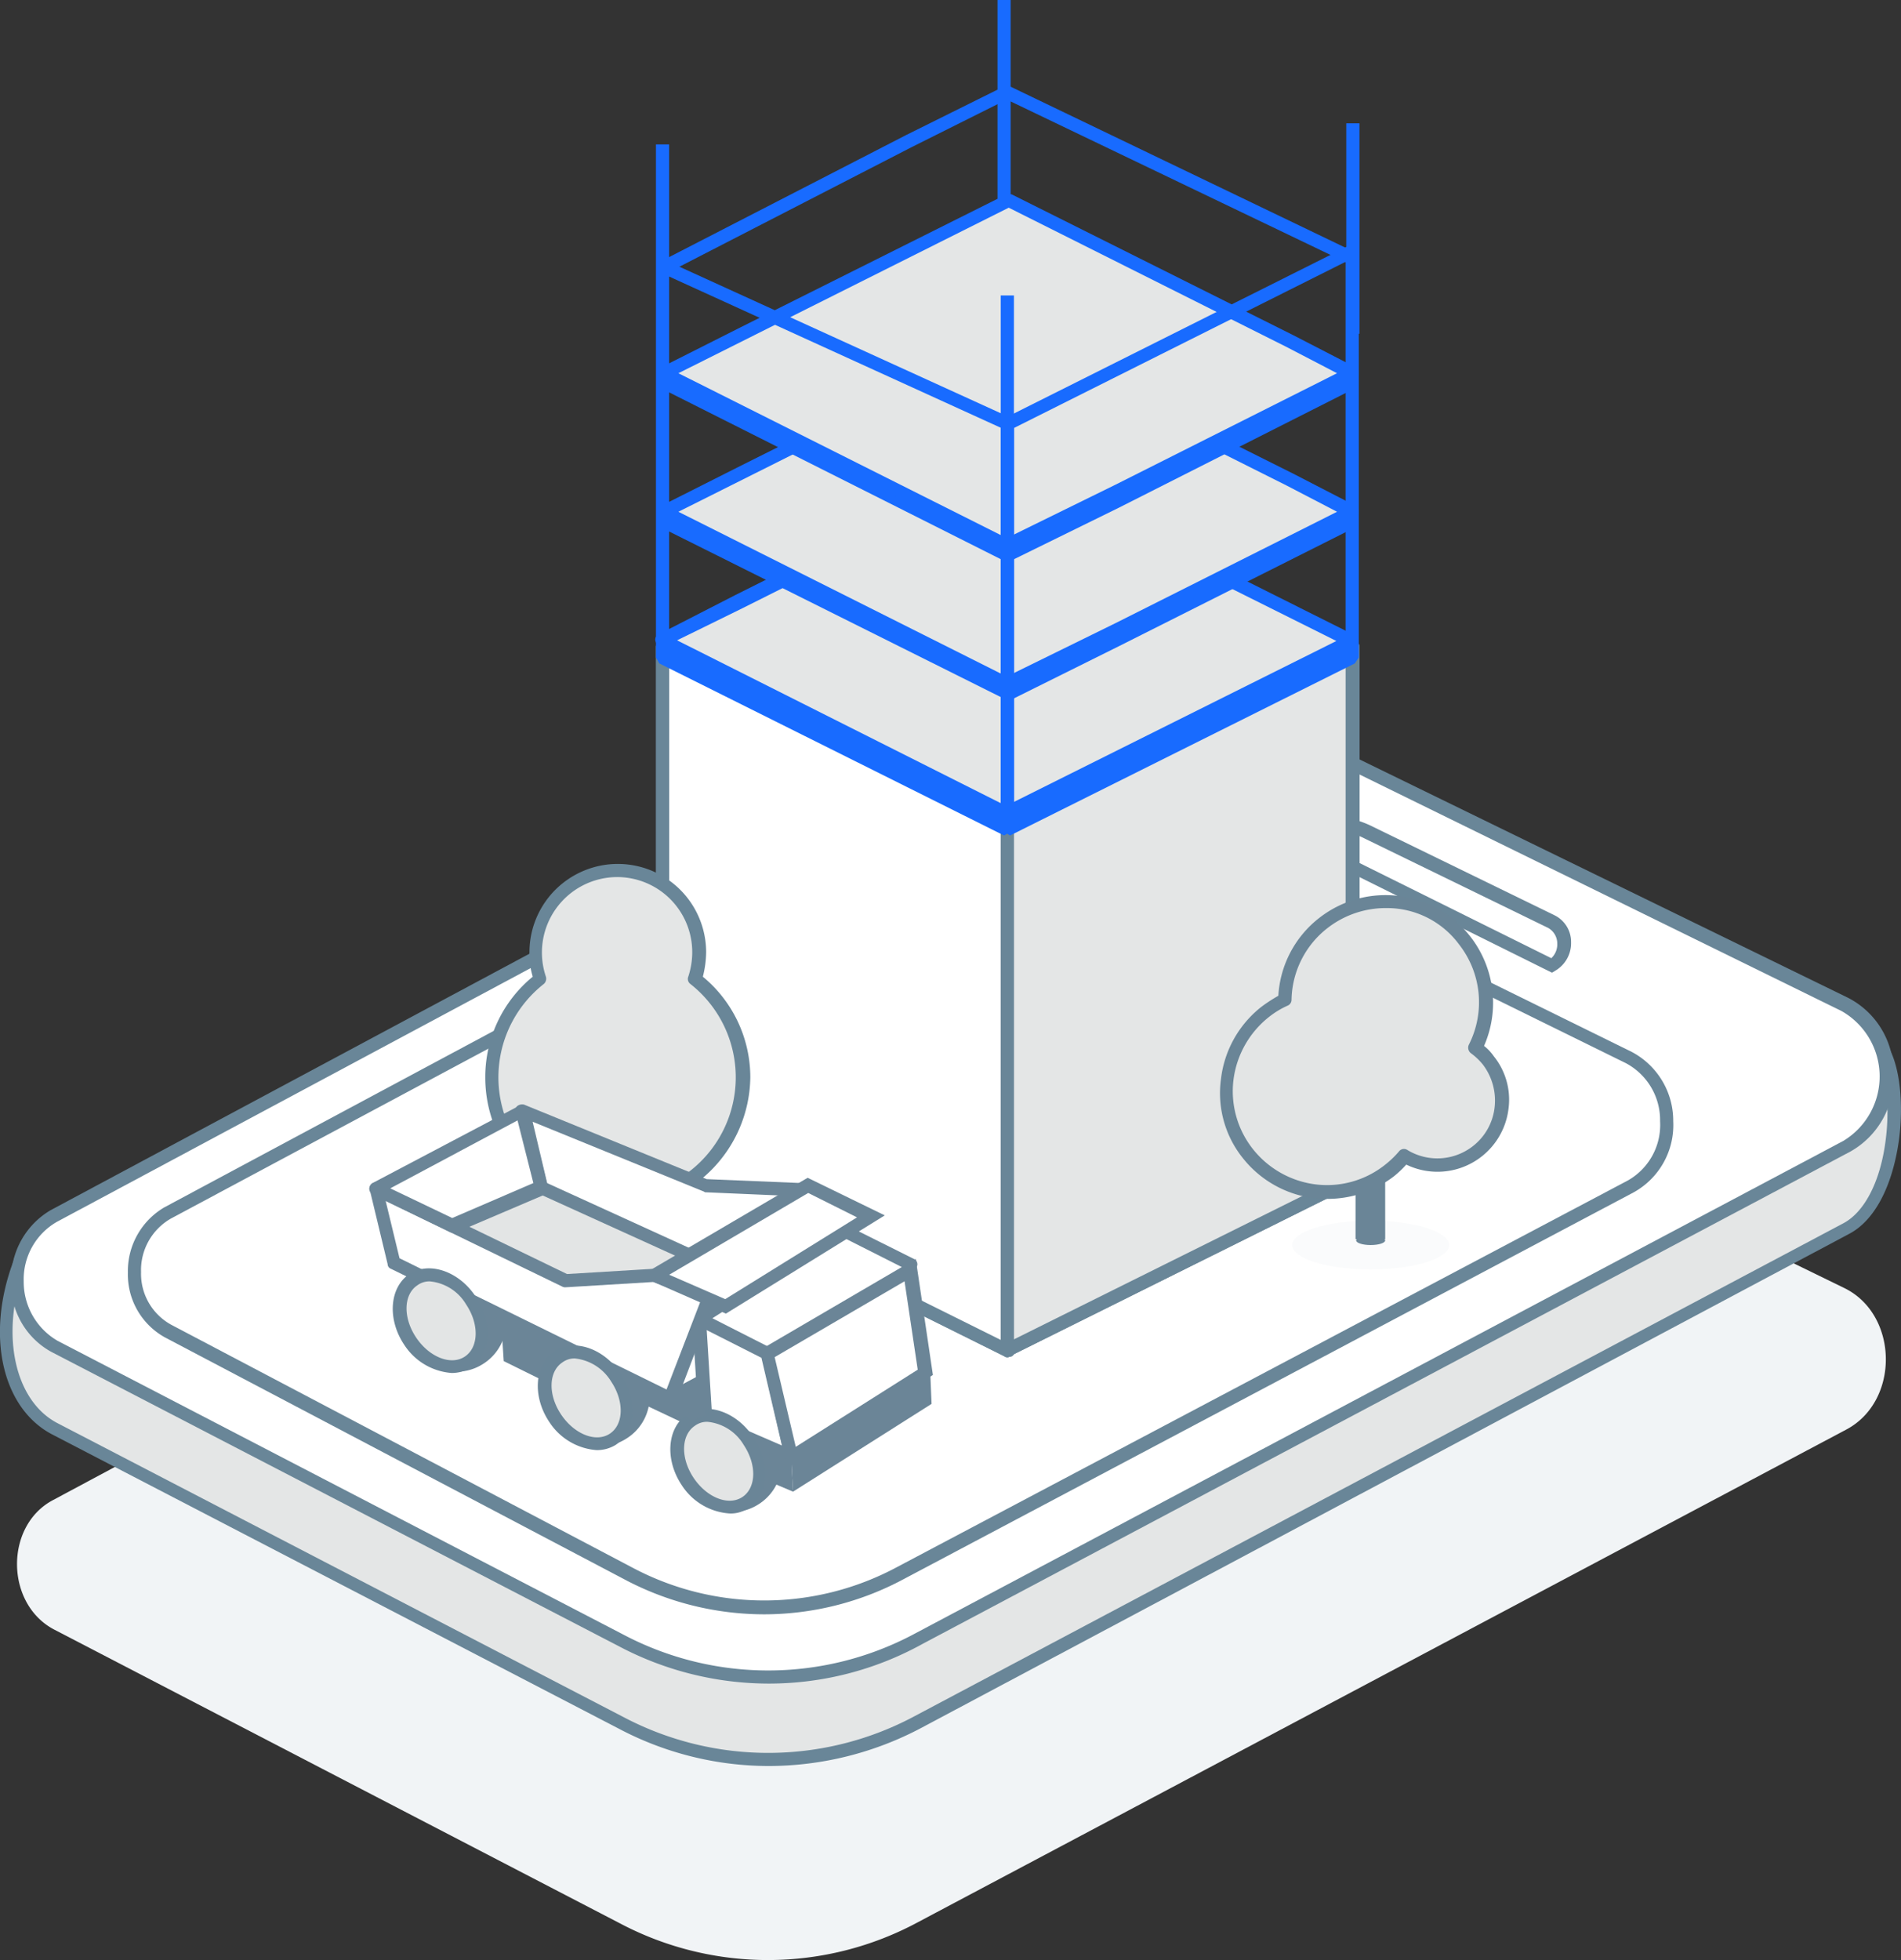 <?xml version="1.0" encoding="UTF-8"?>
<svg xmlns="http://www.w3.org/2000/svg" width="150" height="154.625" viewBox="0 0 150 154.625">
  <rect x="0" y="0" width="150" height="154.625" fill="#333333" stroke="none"/>
  <g id="iso-docs" transform="translate(-15.748 -11.746)">
    <path id="Trazado_8450" data-name="Trazado 8450" d="M20.718,180.383l44.688,23.2a24.978,24.978,0,0,0,23.462-.1l73.248-38.861c4.267-2.237,4.162-9.1-.156-11.185l-47.028-22.942a22.782,22.782,0,0,0-20.965.416L20.614,170.187C16.816,172.216,16.868,178.355,20.718,180.383Z" transform="translate(-0.706 -40.09)" fill="#f1f4f6"></path>
    <path id="Trazado_8451" data-name="Trazado 8451" d="M20.24,156.232l44.688,23.2a24.975,24.975,0,0,0,23.462-.1l73.249-38.861c4.266-2.237,4.786-12.381,2.289-14.775L114.4,106.29a22.783,22.783,0,0,0-20.965.416L17.378,143.122C15.454,148.533,16.39,154.2,20.24,156.232Z" transform="translate(-0.228 -31.753)" fill="#e4e6e6"></path>
    <path id="Trazado_8452" data-name="Trazado 8452" d="M76.4,182.523a25.369,25.369,0,0,1-11.861-2.965l-44.688-23.2c-3.954-2.081-5.254-7.855-3.017-13.734l.052-.208L93.1,105.893a23.327,23.327,0,0,1,21.382-.416l49.578,19.4.052.052c1.613,1.561,1.873,5.411,1.457,8.324-.521,3.59-1.925,6.243-3.9,7.283L88.474,179.5A25.774,25.774,0,0,1,76.4,182.523ZM20.272,155.47l44.688,23.2a24.481,24.481,0,0,0,22.994-.1L161.2,139.708c1.665-.884,2.913-3.277,3.33-6.5.416-3.122-.052-6.243-1.093-7.388l-49.421-19.352a22.282,22.282,0,0,0-20.5.364L17.671,143.193C15.746,148.448,16.891,153.7,20.272,155.47Z" transform="translate(0 -31.46)" fill="#698698"></path>
    <path id="Trazado_8453" data-name="Trazado 8453" d="M20.717,146.261l44.688,23.2a24.978,24.978,0,0,0,23.463-.1L162.115,130.5c4.266-2.237,4.162-9.1-.156-11.185L114.93,96.371a22.783,22.783,0,0,0-20.965.416L20.613,136.065C16.816,138.093,16.867,144.285,20.717,146.261Z" transform="translate(-0.706 -28.337)" fill="#fff"></path>
    <path id="Trazado_8454" data-name="Trazado 8454" d="M76.868,172.594a25.361,25.361,0,0,1-11.861-2.966l-44.74-23.2a6.12,6.12,0,0,1-3.173-5.567,6.32,6.32,0,0,1,3.121-5.618L93.567,95.964A23.28,23.28,0,0,1,115,95.548l47.028,22.942a6.6,6.6,0,0,1,3.59,5.983,6.69,6.69,0,0,1-3.381,6.139L88.99,169.472A25.051,25.051,0,0,1,76.868,172.594ZM20.735,145.541l44.688,23.2a24.481,24.481,0,0,0,22.994-.1l73.248-38.861a5.937,5.937,0,0,0-.156-10.249L114.533,96.484a22.133,22.133,0,0,0-20.5.416L20.683,136.177a5.23,5.23,0,0,0-2.6,4.682A5.379,5.379,0,0,0,20.735,145.541Z" transform="translate(-0.464 -28.033)" fill="#698698"></path>
    <path id="Trazado_8455" data-name="Trazado 8455" d="M81.341,171.558a23.579,23.579,0,0,1-10.821-2.653l-36.468-19.2a5.675,5.675,0,0,1-2.913-5.1A5.835,5.835,0,0,1,34,139.461l57.693-30.9A21.183,21.183,0,0,1,111.2,108.2l38.6,18.988a6.142,6.142,0,0,1,3.277,5.462,6.066,6.066,0,0,1-3.121,5.619L92.318,168.8A23.371,23.371,0,0,1,81.341,171.558ZM101.89,107a20.5,20.5,0,0,0-9.624,2.445l-57.746,30.9a4.684,4.684,0,0,0-2.341,4.213,4.585,4.585,0,0,0,2.393,4.162l36.468,19.2a22.16,22.16,0,0,0,20.809-.1l57.642-30.485a5.034,5.034,0,0,0,2.549-4.682,5.089,5.089,0,0,0-2.706-4.578l-38.6-18.988A19.7,19.7,0,0,0,101.89,107Z" transform="translate(-5.301 -32.461)" fill="#698698"></path>
    <path id="Trazado_8456" data-name="Trazado 8456" d="M191.5,122.027a1.979,1.979,0,0,0-.052-3.434l-14.514-7.075a7.217,7.217,0,0,0-6.451.1Z" transform="translate(-53.295 -34.119)" fill="#fff"></path>
    <path id="Trazado_8457" data-name="Trazado 8457" d="M190.929,122.308l-22.11-10.977.884-.468a7.712,7.712,0,0,1,6.919-.156l14.514,7.075a2.337,2.337,0,0,1,1.3,2.133,2.515,2.515,0,0,1-1.248,2.237ZM171.16,111.383l19.717,9.781a1.492,1.492,0,0,0,.469-1.145,1.413,1.413,0,0,0-.729-1.248L176.1,111.7A6.267,6.267,0,0,0,171.16,111.383Z" transform="translate(-52.721 -33.829)" fill="#698698"></path>
    <path id="Trazado_8458" data-name="Trazado 8458" d="M150.247,146.366,122.623,132.84,95.259,146.366,122.467,160Z" transform="translate(-27.386 -41.708)" fill="#fff"></path>
    <path id="Trazado_8459" data-name="Trazado 8459" d="M122.733,96.066l-13.578-6.711L95.577,82.593l27.156-13.474L136.31,75.83l13.578,6.763Z" transform="translate(-27.495 -19.761)" fill="#fff"></path>
    <path id="Trazado_8460" data-name="Trazado 8460" d="M122.458,96.32c-.1,0-.156,0-.209-.052L95.094,82.794a.6.6,0,0,1-.312-.468.5.5,0,0,1,.312-.468L122.25,68.384a.725.725,0,0,1,.469,0l27.156,13.474a.6.6,0,0,1,.312.468.5.5,0,0,1-.312.468L122.666,96.269A.313.313,0,0,1,122.458,96.32ZM96.447,82.326l26.012,12.9,26.011-12.9-26.011-12.9Z" transform="translate(-27.221 -19.494)" fill="#698698"></path>
    <path id="Trazado_8461" data-name="Trazado 8461" d="M95.5,89.672V131.6l27.208,13.526V103.145Z" transform="translate(-27.468 -26.84)" fill="#e4e6e6"></path>
    <path id="Trazado_8462" data-name="Trazado 8462" d="M122.432,145.361c-.1,0-.156,0-.208-.052L95.016,131.783a.6.6,0,0,1-.312-.468V89.332a.463.463,0,0,1,.26-.416.473.473,0,0,1,.52,0l27.208,13.526a.6.6,0,0,1,.312.469v41.982a.464.464,0,0,1-.26.416C122.641,145.309,122.537,145.361,122.432,145.361ZM95.745,131l26.168,13.006V103.223L95.745,90.217Z" transform="translate(-27.194 -26.553)" fill="#698698"></path>
    <path id="Trazado_8463" data-name="Trazado 8463" d="M164.208,89.672,137,103.145v41.982L164.208,131.6Z" transform="translate(-41.762 -26.84)" fill="#e4e6e6"></path>
    <path id="Trazado_8464" data-name="Trazado 8464" d="M136.726,145.343a.4.4,0,0,1-.26-.1.529.529,0,0,1-.26-.416V102.84a.5.5,0,0,1,.312-.468l27.208-13.526a.609.609,0,0,1,.521,0,.53.53,0,0,1,.26.416v41.982a.5.5,0,0,1-.312.468l-27.208,13.526A.336.336,0,0,1,136.726,145.343Zm.521-42.19v40.785l26.167-13.005V90.147Z" transform="translate(-41.489 -26.535)" fill="#698698"></path>
    <path id="Trazado_8465" data-name="Trazado 8465" d="M124.1,97.433l-12.277-6.086L99.546,85.26,124.1,73.086l12.278,6.087,12.278,6.087Z" transform="translate(-28.862 -21.127)" fill="#fff"></path>
    <path id="Trazado_8466" data-name="Trazado 8466" d="M123.825,97.687c-.1,0-.156,0-.208-.052L99.063,85.462a.6.6,0,0,1-.312-.468.5.5,0,0,1,.312-.468l24.555-12.173a.721.721,0,0,1,.468,0L148.64,84.525a.6.6,0,0,1,.313.468.5.5,0,0,1-.313.468L124.034,97.635A.315.315,0,0,1,123.825,97.687Zm-23.41-12.693,23.358,11.6,23.358-11.6-23.358-11.6Z" transform="translate(-28.588 -20.861)" fill="#698698"></path>
    <path id="Trazado_8467" data-name="Trazado 8467" d="M124.1,97.433l-12.277-6.086L99.546,85.26,124.1,73.086l12.278,6.087,12.278,6.087Z" transform="translate(-28.862 -21.127)" fill="#fff"></path>
    <path id="Trazado_8468" data-name="Trazado 8468" d="M123.825,97.687c-.1,0-.156,0-.208-.052L99.063,85.462a.6.6,0,0,1-.312-.468.5.5,0,0,1,.312-.468l24.555-12.173a.721.721,0,0,1,.468,0L148.64,84.525a.6.6,0,0,1,.313.468.5.5,0,0,1-.313.468L124.034,97.635A.315.315,0,0,1,123.825,97.687Zm-23.41-12.693,23.358,11.6,23.358-11.6-23.358-11.6Z" transform="translate(-28.588 -20.861)" fill="#698698"></path>
    <path id="Trazado_8469" data-name="Trazado 8469" d="M95.5,89.672V131.6l27.208,13.526V103.145Z" transform="translate(-27.468 -26.84)" fill="#fff"></path>
    <path id="Trazado_8470" data-name="Trazado 8470" d="M122.432,145.361c-.1,0-.156,0-.208-.052L95.016,131.783a.6.6,0,0,1-.312-.468V89.332a.463.463,0,0,1,.26-.416.473.473,0,0,1,.52,0l27.208,13.526a.6.6,0,0,1,.312.469v41.982a.464.464,0,0,1-.26.416C122.641,145.309,122.537,145.361,122.432,145.361ZM95.745,131l26.168,13.006V103.223L95.745,90.217Z" transform="translate(-27.194 -26.553)" fill="#698698"></path>
    <path id="Trazado_8471" data-name="Trazado 8471" d="M164.208,89.672V131.6L137,145.128V103.145Z" transform="translate(-41.762 -26.84)" fill="#e4e6e6"></path>
    <path id="Trazado_8472" data-name="Trazado 8472" d="M136.726,145.343a.4.4,0,0,1-.26-.1.529.529,0,0,1-.26-.416V102.84a.5.5,0,0,1,.312-.468l27.208-13.526a.609.609,0,0,1,.521,0,.53.53,0,0,1,.26.416v41.982a.5.5,0,0,1-.312.468l-27.208,13.526A.336.336,0,0,1,136.726,145.343Zm.521-42.19v40.785l26.167-13.005V90.147Z" transform="translate(-41.489 -26.535)" fill="#698698"></path>
    <path id="Trazado_8473" data-name="Trazado 8473" d="M136.849,11.746h-1.04v16.6h1.04Z" transform="translate(-41.352 0)" fill="#186bff"></path>
    <path id="Trazado_8474" data-name="Trazado 8474" d="M95.805,36.864l-.468-.936,19.3-9.936,7.751-3.85h.468l26.948,12.954-.416.936L122.6,23.181l-7.491,3.746Z" transform="translate(-27.413 -3.58)" fill="#186bff"></path>
    <path id="Trazado_8475" data-name="Trazado 8475" d="M149.57,83.619V82.267L122.622,69.833,95.414,82.267l-.156,1.2,27.364,13.474Z" transform="translate(-27.385 -20.007)" fill="#186bff"></path>
    <path id="Trazado_8476" data-name="Trazado 8476" d="M137.008,69.693l-.23.467,27.345,13.471.23-.467Z" transform="translate(-41.686 -19.959)" fill="#186bff"></path>
    <path id="Trazado_8477" data-name="Trazado 8477" d="M122.7,69.921,95.474,83.284l.229.467L122.93,70.388Z" transform="translate(-27.46 -20.037)" fill="#186bff"></path>
    <path id="Trazado_8478" data-name="Trazado 8478" d="M101.531,78.516l12.381-6.139,8.636-4.37L144.71,79.089l5.1,2.549L131.236,90.9l-8.688,4.37L95.5,81.638Z" transform="translate(-27.467 -19.378)" fill="#e4e6e6"></path>
    <path id="Trazado_8479" data-name="Trazado 8479" d="M122.242,95.521c-.1,0-.156,0-.208-.052L94.93,81.84a.757.757,0,0,1-.312-.468.455.455,0,0,1,.26-.468l6.086-3.121,21.018-10.509a.722.722,0,0,1,.468,0L149.658,80.9a.6.6,0,0,1,.312.468.5.5,0,0,1-.312.468L122.45,95.47C122.4,95.47,122.346,95.521,122.242,95.521ZM96.335,81.372l25.96,13.058,26.063-13.006L122.294,68.418l-20.757,10.4Z" transform="translate(-27.161 -19.112)" fill="#186bff"></path>
    <path id="Trazado_8480" data-name="Trazado 8480" d="M95.655,66.875l18.572-7.959,8.635-4.318,27.1,12.277v1.353l-18.416,9.26-8.688,4.318L95.655,68.227Z" transform="translate(-27.522 -14.759)" fill="#186bff"></path>
    <path id="Trazado_8481" data-name="Trazado 8481" d="M101.9,63.043,114.228,56.9l8.636-4.37,22.214,11.081,4.89,2.549-18.416,9.26-8.792,4.37-27.1-13.63Z" transform="translate(-27.522 -14.048)" fill="#e4e6e6"></path>
    <path id="Trazado_8482" data-name="Trazado 8482" d="M122.485,80.048c-.1,0-.156,0-.208-.052l-27.1-13.63a.6.6,0,0,1-.312-.468.5.5,0,0,1,.312-.468l6.191-3.121L122.381,51.8a.723.723,0,0,1,.469,0L145.011,62.88l4.942,2.549a.551.551,0,0,1,0,.936l-18.416,9.26-8.792,4.318A.883.883,0,0,1,122.485,80.048ZM96.526,65.9,122.433,78.9l8.583-4.214L148.5,65.9l-4.006-2.081-21.9-10.977Z" transform="translate(-27.248 -13.782)" fill="#186bff"></path>
    <path id="Trazado_8483" data-name="Trazado 8483" d="M95.655,50.21l18.572-7.96,8.635-4.318,27.1,12.277v1.3l-18.416,9.312-8.792,4.318-27.1-13.63Z" transform="translate(-27.522 -9.019)" fill="#186bff"></path>
    <path id="Trazado_8484" data-name="Trazado 8484" d="M101.9,46.378l12.329-6.191,8.636-4.318L145.077,46.95l4.89,2.549-18.416,9.26-8.792,4.318L95.655,49.5Z" transform="translate(-27.522 -8.309)" fill="#e4e6e6"></path>
    <path id="Trazado_8485" data-name="Trazado 8485" d="M122.485,63.331c-.1,0-.156,0-.208-.052L95.173,49.7a.6.6,0,0,1-.312-.468.5.5,0,0,1,.312-.468l6.191-3.121,21.017-10.509a.725.725,0,0,1,.469,0l22.162,11.081,4.942,2.549a.551.551,0,0,1,0,.936l-18.416,9.26-8.792,4.318A.567.567,0,0,1,122.485,63.331Zm-25.959-14.1,25.908,13.006,8.583-4.214,17.48-8.792-4.006-2.081-21.9-10.977Z" transform="translate(-27.248 -8.042)" fill="#186bff"></path>
    <path id="Trazado_8486" data-name="Trazado 8486" d="M122.172,83.644,94.964,70.066,94.7,69.6V29.124h1.04V69.286l26.167,13.058V41.038h1.04V83.176Z" transform="translate(-27.194 -5.986)" fill="#186bff"></path>
    <path id="Trazado_8487" data-name="Trazado 8487" d="M136.933,87.826l-.728-.468V55.364l.312-.468,27.208-13.63.728.468V73.78l-.313.468Zm.312-32.15v30.85l26.167-13.11V42.566Z" transform="translate(-41.488 -10.167)" fill="#186bff"></path>
    <path id="Trazado_8488" data-name="Trazado 8488" d="M95.8,43.161l-.432.947,27.076,12.343.431-.947Z" transform="translate(-27.422 -10.82)" fill="#186bff"></path>
    <path id="Trazado_8489" data-name="Trazado 8489" d="M178.827,26.585h-1.04v16.6h1.04Z" transform="translate(-55.81 -5.111)" fill="#186bff"></path>
    <g id="Grupo_9067" data-name="Grupo 9067" transform="translate(117.71 108.04)" opacity="0.18">
      <path id="Trazado_8490" data-name="Trazado 8490" d="M177.469,162.481c3.42,0,6.191-.862,6.191-1.925s-2.771-1.925-6.191-1.925-6.19.862-6.19,1.925S174.051,162.481,177.469,162.481Z" transform="translate(-171.279 -158.631)" fill="#6a8597" opacity="0.18"></path>
    </g>
    <path id="Trazado_8491" data-name="Trazado 8491" d="M180.121,161.184c.633,0,1.145-.163,1.145-.365s-.512-.364-1.145-.364-1.144.163-1.144.364S179.489,161.184,180.121,161.184Z" transform="translate(-56.22 -51.219)" fill="#6a8597"></path>
    <path id="Trazado_8492" data-name="Trazado 8492" d="M181.237,148.077H178.9v8.376h2.341Z" transform="translate(-56.192 -46.956)" fill="#6a8597"></path>
    <path id="Trazado_8493" data-name="Trazado 8493" d="M176.234,141.438a6.512,6.512,0,0,0,1.2-1.2,5.026,5.026,0,0,0,5.723-.364,5.121,5.121,0,0,0,.884-7.179,6.16,6.16,0,0,0-1.04-.988,7.893,7.893,0,0,0-.833-8.48,7.985,7.985,0,0,0-14.254,4.734,12.466,12.466,0,0,0-1.56.936,7.983,7.983,0,1,0,9.884,12.538Z" transform="translate(-50.825 -37.352)" fill="#e3e5e5"></path>
    <path id="Trazado_8494" data-name="Trazado 8494" d="M171.094,143.427a7.006,7.006,0,0,1-1.04-.052,8.494,8.494,0,0,1-5.671-3.174,8.184,8.184,0,0,1-1.716-6.242,8.488,8.488,0,0,1,3.173-5.671,12.179,12.179,0,0,1,1.352-.884,8.384,8.384,0,0,1,3.226-6.139,8.49,8.49,0,0,1,13.006,10.093,3.912,3.912,0,0,1,.78.832,5.456,5.456,0,0,1,1.145,4.162,5.645,5.645,0,0,1-8.064,4.37,8.148,8.148,0,0,1-.989.936A8.6,8.6,0,0,1,171.094,143.427Zm4.578-22.942a7.5,7.5,0,0,0-4.578,1.56,7.329,7.329,0,0,0-2.861,5.671.5.5,0,0,1-.312.468,6.825,6.825,0,0,0-1.457.884,7.51,7.51,0,0,0-2.809,4.942,7.351,7.351,0,0,0,1.509,5.462,7.505,7.505,0,0,0,4.942,2.809,7.35,7.35,0,0,0,5.462-1.509,7.52,7.52,0,0,0,1.145-1.092.493.493,0,0,1,.677-.1,4.551,4.551,0,0,0,5.15-.312,4.5,4.5,0,0,0,1.717-3.069,4.691,4.691,0,0,0-.937-3.381,5.051,5.051,0,0,0-.936-.884.551.551,0,0,1-.156-.677,7.4,7.4,0,0,0-.78-7.908A7.075,7.075,0,0,0,175.672,120.486Z" transform="translate(-50.575 -37.104)" fill="#6a8597"></path>
    <g id="Grupo_9068" data-name="Grupo 9068" transform="translate(55.752 111.422)" opacity="0.23">
      <path id="Trazado_8495" data-name="Trazado 8495" d="M85.561,169.2c4.856,0,8.792-1.211,8.792-2.7s-3.936-2.7-8.792-2.7-8.792,1.211-8.792,2.7S80.706,169.2,85.561,169.2Z" transform="translate(-76.769 -163.789)" fill="#203144" opacity="0.23"></path>
    </g>
    <path id="Trazado_8496" data-name="Trazado 8496" d="M89.3,167.368c.919,0,1.665-.233,1.665-.521s-.745-.52-1.665-.52-1.665.233-1.665.52S88.385,167.368,89.3,167.368Z" transform="translate(-24.761 -53.242)" fill="#698698"></path>
    <path id="Trazado_8497" data-name="Trazado 8497" d="M91.023,148.79H87.641v11.861h3.381Z" transform="translate(-24.762 -47.201)" fill="#698698"></path>
    <path id="Trazado_8498" data-name="Trazado 8498" d="M90.915,125.025a6.993,6.993,0,0,0,.364-2.081,6.451,6.451,0,1,0-12.9,0,6.711,6.711,0,0,0,.364,2.081,9.885,9.885,0,1,0,12.173,0Z" transform="translate(-20.389 -36.077)" fill="#e4e6e6"></path>
    <path id="Trazado_8499" data-name="Trazado 8499" d="M84.554,142.96a10.4,10.4,0,0,1-10.4-10.4A10.222,10.222,0,0,1,77.9,124.6a6.134,6.134,0,0,1-.26-1.925,6.971,6.971,0,0,1,13.942,0,8.157,8.157,0,0,1-.26,1.925,10.3,10.3,0,0,1,3.745,7.96A10.559,10.559,0,0,1,84.554,142.96Zm0-26.22a5.953,5.953,0,0,0-5.618,7.855.555.555,0,0,1-.156.572,9.364,9.364,0,1,0,11.549,0,.493.493,0,0,1-.156-.572,6.206,6.206,0,0,0,.312-1.925A5.928,5.928,0,0,0,84.554,116.74Z" transform="translate(-20.115 -35.804)" fill="#698698"></path>
    <path id="Trazado_8500" data-name="Trazado 8500" d="M100.655,167.112l4.89,2.6,11.237-6.607-.833-.781-4.578-2.029Z" transform="translate(-29.244 -51.165)" fill="#fff"></path>
    <path id="Trazado_8501" data-name="Trazado 8501" d="M78.884,162.246c-.1,0-.156,0-.208-.052l-8.9-4.318a.507.507,0,0,1,0-.936l7.075-3.018a.443.443,0,0,1,.416,0l13.214,5.306a.517.517,0,0,1,.313.416.455.455,0,0,1-.26.468l-3.174,1.977a.47.47,0,0,1-.26.052C87,162.193,78.884,162.246,78.884,162.246Z" transform="translate(-18.503 -48.951)" fill="#e3e5e5"></path>
    <path id="Trazado_8502" data-name="Trazado 8502" d="M76.711,154.116l13.214,5.306L86.752,161.4l-8.168.052-8.9-4.318Zm0-1.04a1.228,1.228,0,0,0-.416.1l-7.075,2.965a1.028,1.028,0,0,0-.624.937.983.983,0,0,0,.572.936l8.9,4.318a1.506,1.506,0,0,0,.468.1l8.168-.052a.881.881,0,0,0,.52-.156l3.173-1.977a1.079,1.079,0,0,0-.156-1.873l-13.214-5.306C76.972,153.128,76.816,153.076,76.711,153.076Z" transform="translate(-18.202 -48.678)" fill="#6a8597"></path>
    <path id="Trazado_8503" data-name="Trazado 8503" d="M70.736,172.136a3.9,3.9,0,1,0-5.319-1.165A3.851,3.851,0,0,0,70.736,172.136Z" transform="translate(-16.88 -52.787)" fill="#6b8597"></path>
    <path id="Trazado_8504" data-name="Trazado 8504" d="M103.888,189.029a3.9,3.9,0,1,0-5.319-1.164A3.85,3.85,0,0,0,103.888,189.029Z" transform="translate(-28.298 -58.606)" fill="#6b8597"></path>
    <path id="Trazado_8505" data-name="Trazado 8505" d="M88,181.113a3.9,3.9,0,1,0-5.319-1.164A3.851,3.851,0,0,0,88,181.113Z" transform="translate(-22.826 -55.879)" fill="#6b8597"></path>
    <path id="Trazado_8506" data-name="Trazado 8506" d="M99.4,176.564l-3.392,1.82.492.917L99.9,177.48Z" transform="translate(-27.645 -56.767)" fill="#6b8597"></path>
    <path id="Trazado_8507" data-name="Trazado 8507" d="M107.574,188.267l-6.763-2.862-.156-2.809,6.763,2.913Z" transform="translate(-29.244 -58.845)" fill="#6b8597"></path>
    <path id="Trazado_8508" data-name="Trazado 8508" d="M110.97,183.4l.156,2.757,10.925-6.92-.1-2.393-.1-.364Z" transform="translate(-32.797 -56.741)" fill="#6b8597"></path>
    <path id="Trazado_8509" data-name="Trazado 8509" d="M99.676,166.957a.462.462,0,0,1-.416-.26.511.511,0,0,1,.156-.728l11.341-7.179,5.827,2.913a.459.459,0,0,1,.208.677.469.469,0,0,1-.676.208l-5.254-2.653L100.04,166.8A.432.432,0,0,1,99.676,166.957Z" transform="translate(-28.733 -50.646)" fill="#6b8597"></path>
    <path id="Trazado_8510" data-name="Trazado 8510" d="M107.172,181.328l-1.873-8.115-5.358-2.757.468,7.959Z" transform="translate(-28.998 -54.663)" fill="#fff"></path>
    <path id="Trazado_8511" data-name="Trazado 8511" d="M107.572,181.747l-8.012-3.486-.572-9.156,6.347,3.225Zm-6.971-4.162,5.515,2.393L104.5,173.06l-4.318-2.185Z" transform="translate(-28.67 -54.199)" fill="#6b8597"></path>
    <path id="Trazado_8512" data-name="Trazado 8512" d="M119.352,164.583l1.2,8.063-10.561,6.659-1.872-8.115Z" transform="translate(-31.813 -52.641)" fill="#fff"></path>
    <path id="Trazado_8513" data-name="Trazado 8513" d="M109.375,179.672l-2.133-9.26,12.277-7.179,1.353,9.156Zm-.989-8.688,1.665,7.075,9.624-6.086L118.635,165Z" transform="translate(-31.513 -52.176)" fill="#6b8597"></path>
    <path id="Trazado_8514" data-name="Trazado 8514" d="M60.977,154.822l14.983,7.231,7.023-.416L87.3,163.3l-3.069,8.064-21.8-10.717Z" transform="translate(-15.578 -49.279)" fill="#fff"></path>
    <path id="Trazado_8515" data-name="Trazado 8515" d="M83.975,171.609c-.1,0-.156,0-.208-.052l-21.85-10.717a.392.392,0,0,1-.26-.365l-1.4-5.826a.471.471,0,0,1,.156-.521.557.557,0,0,1,.572-.052l14.826,7.179,6.867-.416a.314.314,0,0,1,.208.052l4.318,1.665a.541.541,0,0,1,.312.677L84.443,171.3a.468.468,0,0,1-.312.312Zm-21.381-11.6,21.069,10.353,2.705-7.023-3.745-1.457L75.7,162.3a.466.466,0,0,1-.26-.052L61.5,155.482Z" transform="translate(-15.322 -49.003)" fill="#6b8597"></path>
    <path id="Trazado_8516" data-name="Trazado 8516" d="M78.674,145.458l1.509,6.035,12.434,5.671,8.168-5.462-7.647-.312Z" transform="translate(-21.673 -46.054)" fill="#fff"></path>
    <path id="Trazado_8517" data-name="Trazado 8517" d="M92.3,157.4a.314.314,0,0,1-.208-.052l-12.485-5.671a.549.549,0,0,1-.312-.364l-1.509-6.035a.471.471,0,0,1,.156-.521.64.64,0,0,1,.52-.1l14.411,5.879,7.543.312a.5.5,0,0,1,.468.364.494.494,0,0,1-.208.572L92.512,157.3C92.512,157.4,92.408,157.4,92.3,157.4Zm-12.017-6.554,11.965,5.462,6.607-4.474-6.035-.26a.19.19,0,0,1-.156-.052l-13.526-5.514Z" transform="translate(-21.362 -45.77)" fill="#6b8597"></path>
    <path id="Trazado_8518" data-name="Trazado 8518" d="M67.011,154.51l7.075-3.018-1.509-6.035-11.6,6.139Z" transform="translate(-15.578 -46.054)" fill="#fff"></path>
    <path id="Trazado_8519" data-name="Trazado 8519" d="M66.738,154.781a.314.314,0,0,1-.208-.052L60.5,151.816a.6.6,0,0,1-.312-.468.547.547,0,0,1,.26-.468l11.549-6.087a.5.5,0,0,1,.468,0,.552.552,0,0,1,.312.365l1.509,6.035a.53.53,0,0,1-.312.624l-7.075,3.018C66.895,154.781,66.79,154.781,66.738,154.781Zm-4.89-3.485,4.89,2.341,6.4-2.757-1.249-4.943Z" transform="translate(-15.305 -45.804)" fill="#6b8597"></path>
    <path id="Trazado_8520" data-name="Trazado 8520" d="M90.127,177.417,68.277,166.8l.052,1.093,9.208,4.682,12.642,5.982Z" transform="translate(-18.092 -53.406)" fill="#6b8597"></path>
    <path id="Trazado_8521" data-name="Trazado 8521" d="M80.3,176.253l-4.006-1.976-.156-2.394,4.214,2.081Z" transform="translate(-20.799 -55.155)" fill="#6b8597"></path>
    <path id="Trazado_8522" data-name="Trazado 8522" d="M69.22,172.035c1.343-.886,1.469-3.062.282-4.861s-3.238-2.538-4.581-1.651-1.469,3.062-.282,4.861S67.877,172.922,69.22,172.035Z" transform="translate(-16.559 -52.835)" fill="#e3e5e5"></path>
    <path id="Trazado_8523" data-name="Trazado 8523" d="M67.665,172.626a4.876,4.876,0,0,1-3.746-2.237c-1.353-2.029-1.145-4.526.416-5.567s3.954-.208,5.254,1.82c1.353,2.029,1.144,4.526-.416,5.567A2.844,2.844,0,0,1,67.665,172.626ZM65.949,165.4a1.6,1.6,0,0,0-.988.312c-1.092.728-1.144,2.549-.1,4.11s2.757,2.237,3.85,1.509,1.145-2.549.1-4.11A3.731,3.731,0,0,0,65.949,165.4Z" transform="translate(-16.283 -52.569)" fill="#6a8597"></path>
    <path id="Trazado_8524" data-name="Trazado 8524" d="M86.639,181.249c1.343-.886,1.469-3.063.282-4.861s-3.238-2.538-4.581-1.652-1.469,3.063-.282,4.861S85.3,182.135,86.639,181.249Z" transform="translate(-22.559 -56.009)" fill="#e3e5e5"></path>
    <path id="Trazado_8525" data-name="Trazado 8525" d="M85.122,181.91a4.875,4.875,0,0,1-3.746-2.237c-1.353-2.029-1.145-4.526.416-5.566s3.954-.208,5.254,1.82c1.353,2.029,1.145,4.526-.416,5.566A2.842,2.842,0,0,1,85.122,181.91Zm-1.717-7.231a1.6,1.6,0,0,0-.988.312c-1.092.728-1.145,2.549-.1,4.11s2.757,2.237,3.85,1.509,1.145-2.549.1-4.11A3.814,3.814,0,0,0,83.406,174.679Z" transform="translate(-22.295 -55.767)" fill="#6a8597"></path>
    <path id="Trazado_8526" data-name="Trazado 8526" d="M102.678,188.912c1.343-.886,1.469-3.062.283-4.861s-3.238-2.538-4.581-1.651-1.469,3.062-.282,4.861S101.335,189.8,102.678,188.912Z" transform="translate(-28.083 -58.648)" fill="#e3e5e5"></path>
    <path id="Trazado_8527" data-name="Trazado 8527" d="M101.073,189.528a4.875,4.875,0,0,1-3.746-2.237c-1.353-2.029-1.144-4.526.416-5.566s3.954-.208,5.254,1.821c1.352,2.029,1.145,4.526-.416,5.566A2.442,2.442,0,0,1,101.073,189.528ZM99.356,182.3a1.6,1.6,0,0,0-.988.312c-1.093.728-1.144,2.549-.1,4.11s2.757,2.237,3.85,1.509,1.145-2.549.1-4.11A3.733,3.733,0,0,0,99.356,182.3Z" transform="translate(-27.789 -58.39)" fill="#6a8597"></path>
    <path id="Trazado_8528" data-name="Trazado 8528" d="M106.615,154.425,94.546,161.5l5.567,2.445,11.445-7.075Z" transform="translate(-27.14 -49.142)" fill="#fff"></path>
    <path id="Trazado_8529" data-name="Trazado 8529" d="M99.562,164.19,92.8,161.225l13.214-7.752,6.087,2.965Zm-4.474-3.069,4.422,1.925,10.4-6.451-3.85-1.925Z" transform="translate(-26.538 -48.814)" fill="#6b8597"></path>
    <path id="Trazado_8530" data-name="Trazado 8530" d="M95.5,179.422l3.226-1.509.156,2.757-1.145.364Z" transform="translate(-27.467 -57.232)" fill="#6b8597"></path>
  </g>
</svg>
